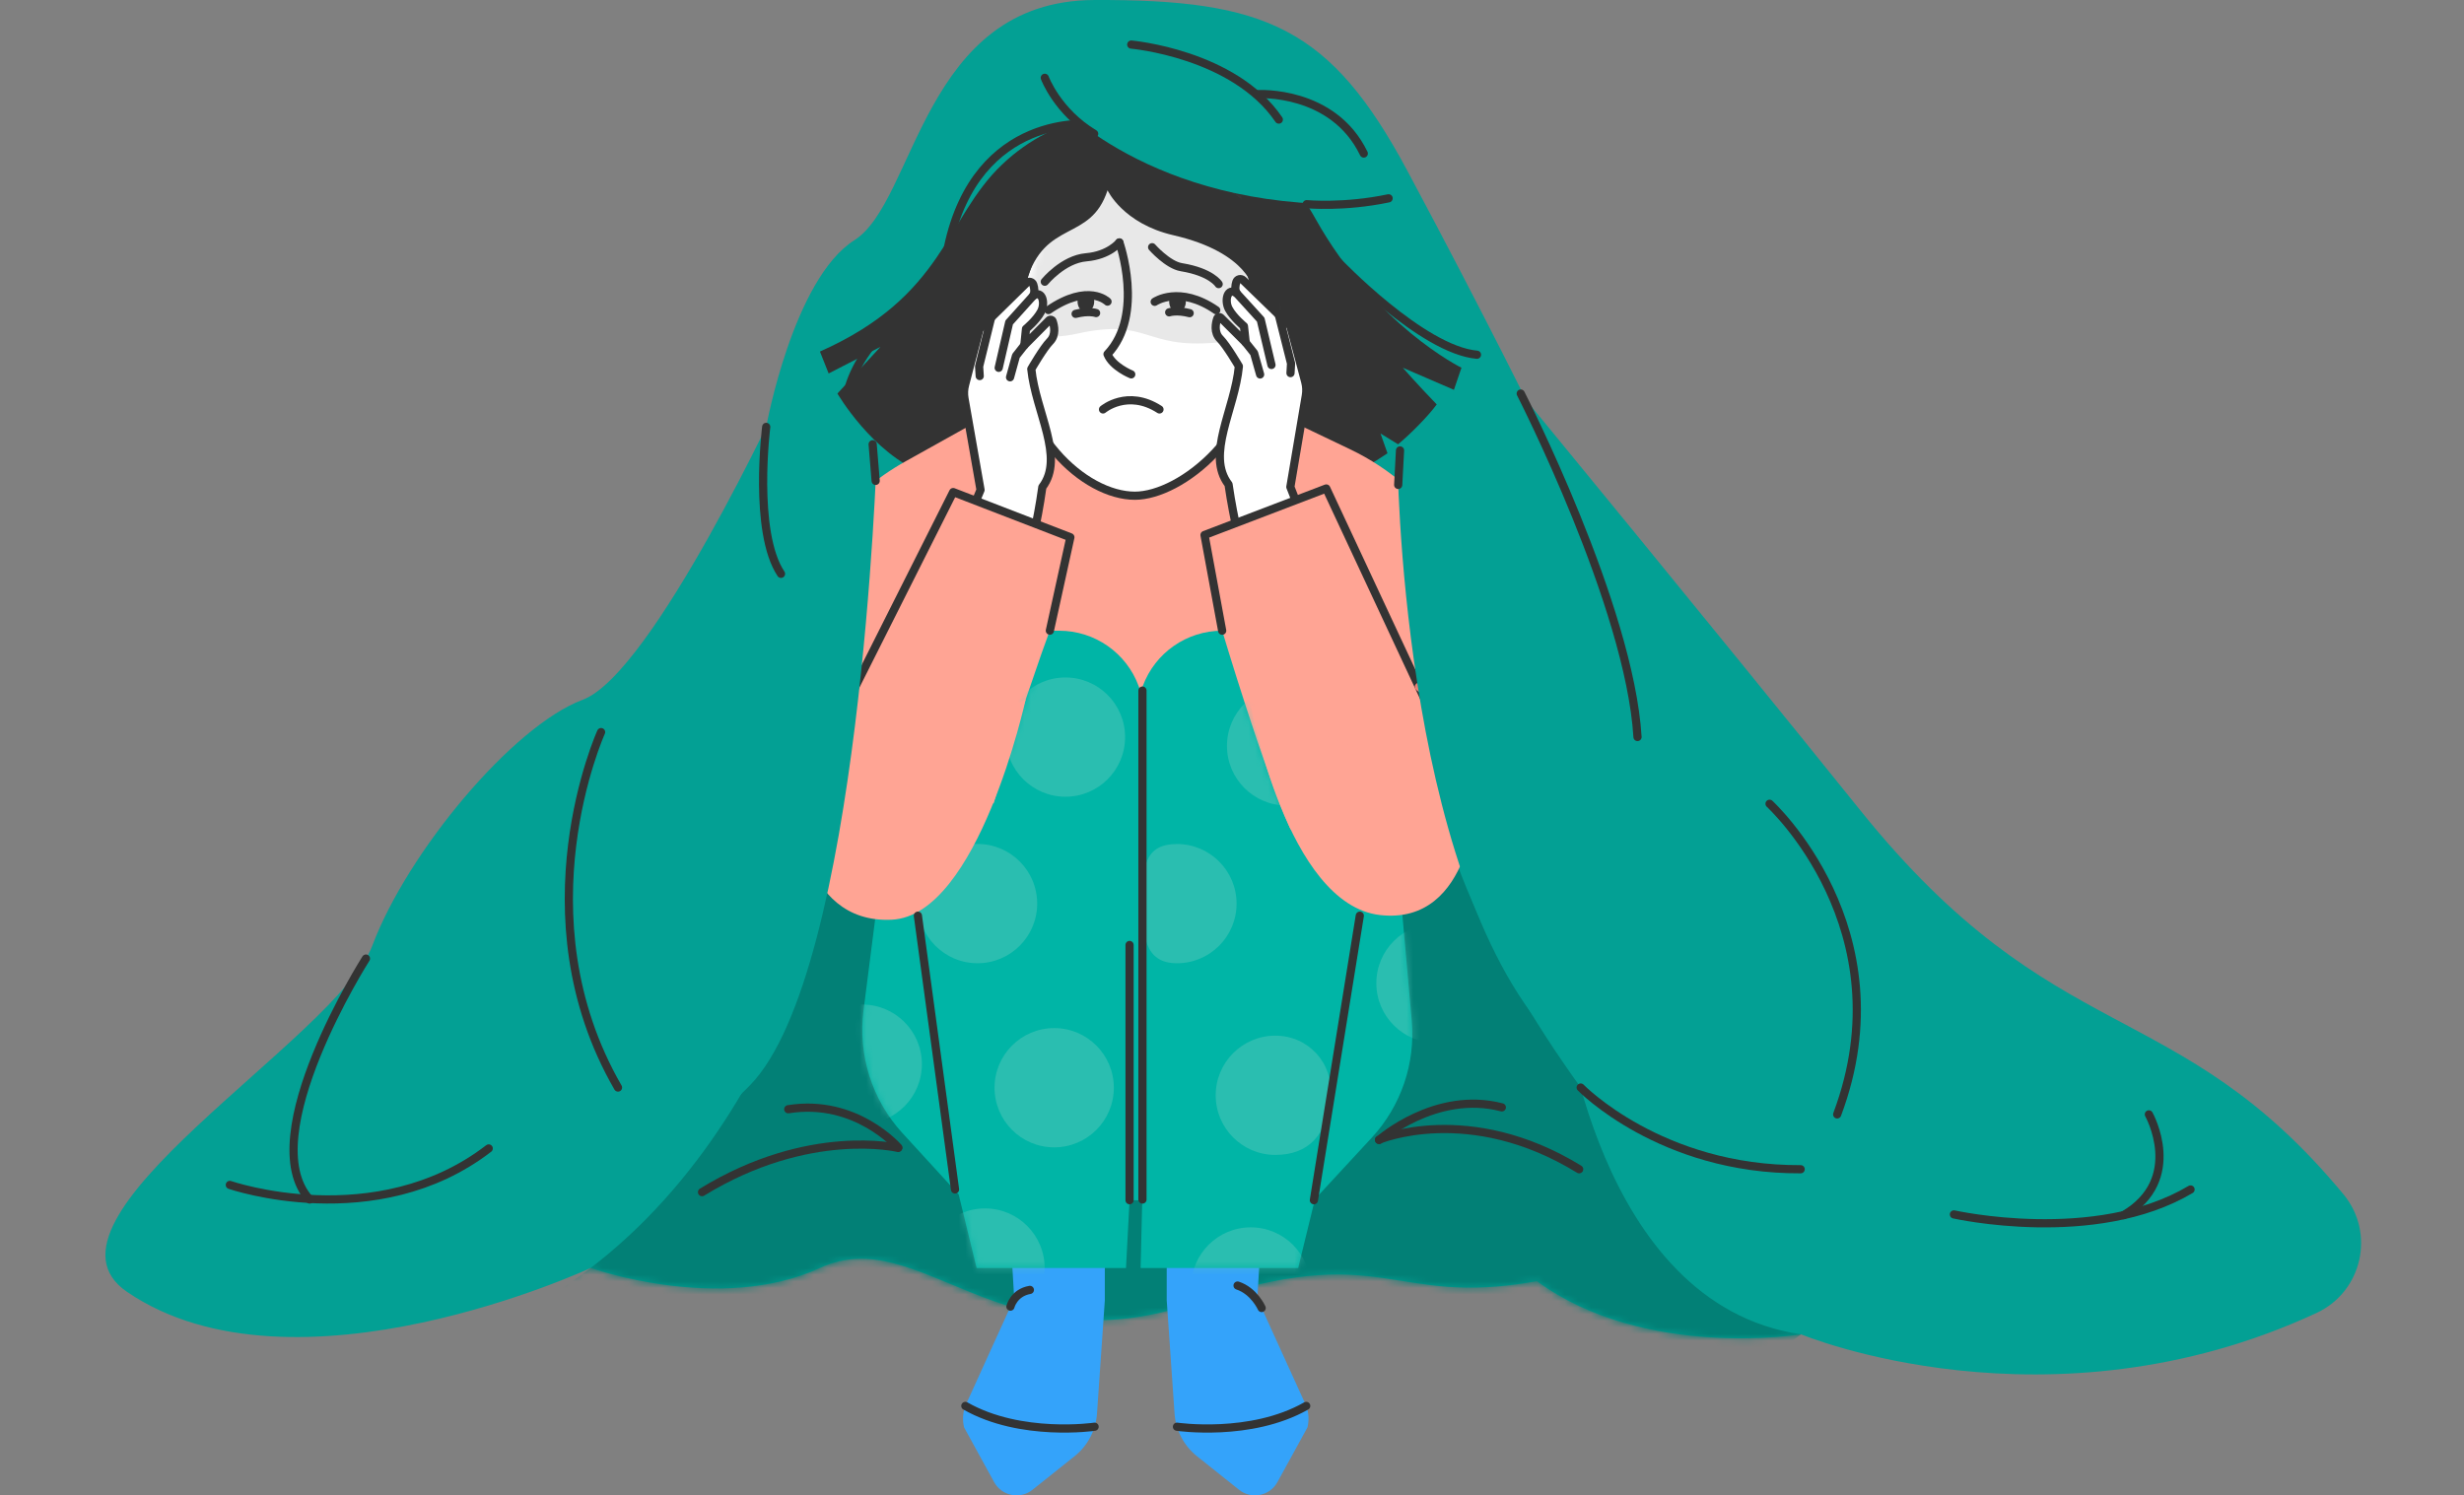 <svg width="374" height="227" viewBox="0 0 374 227" fill="none" xmlns="http://www.w3.org/2000/svg">
<rect x="0" y="0" width="374" height="227" fill="#808080" stroke="none"/>
<path d="M116.297 64.799C116.297 64.799 120.376 42.35 129.691 36.455C139.006 30.559 140.003 0.105 166.081 0.002C192.163 -0.101 201.971 4.165 213.655 25.993C225.34 47.82 233.682 64.796 233.682 64.796C233.682 64.796 137.633 106.8 116.297 64.796V64.799Z" fill="#03A094"/>
<path d="M118.719 59.743C118.719 59.743 99.08 102.26 88.443 106.227C77.806 110.193 61.849 129.37 56.528 143.511C51.208 157.655 3.165 185.121 19.294 196.115C44.694 213.428 89.668 192.476 89.668 192.476C89.668 192.476 109.323 199.475 124.455 192.476C139.587 185.478 151.911 207.733 181.141 197.834C210.37 187.935 210.779 198.572 233.282 194.48C249.567 206.439 273.379 202.554 273.379 202.554C273.379 202.554 310.904 218.205 351.605 199.316C358.547 196.093 360.588 187.188 355.703 181.295C330.328 150.678 311.945 159.784 282.378 123.025C259.751 94.893 230.825 59.743 230.825 59.743H118.716H118.719Z" fill="#03A094"/>
<mask id="mask0_3212_18601" style="mask-type:luminance" maskUnits="userSpaceOnUse" x="16" y="59" width="343" height="150">
<path d="M118.724 59.74C118.724 59.74 99.085 102.257 88.448 106.224C77.811 110.19 61.853 129.367 56.533 143.508C51.213 157.652 3.17 185.118 19.299 196.111C44.699 213.425 89.673 192.473 89.673 192.473C89.673 192.473 109.328 199.472 124.46 192.473C139.591 185.474 151.916 207.73 181.145 197.831C210.375 187.931 210.784 198.568 233.287 194.477C249.572 206.436 273.384 202.551 273.384 202.551C273.384 202.551 310.909 218.201 351.61 199.312C358.552 196.09 360.593 187.184 355.708 181.292C330.333 150.675 311.95 159.781 282.383 123.021C259.756 94.889 230.83 59.74 230.83 59.74H118.721H118.724Z" fill="white"/>
</mask>
<g mask="url(#mask0_3212_18601)">
<path d="M126.848 129.309C126.848 129.309 117.233 182.46 74.828 201.305C54.098 222.976 82.552 220.566 82.552 220.566L151.582 237.527H224.078C225.15 237.527 273.387 202.543 273.387 202.543C273.387 202.543 217.011 152.884 216.279 107.035C215.845 79.806 126.844 129.312 126.844 129.312L126.848 129.309Z" fill="#028076"/>
</g>
<path d="M146.517 213.428L153.941 197.108L153.507 189.703L167.698 185.877V197.395L166.51 214.565C166.335 217.113 165.097 219.47 163.1 221.061L156.714 226.153C154.832 227.653 152.053 227.097 150.893 224.987L146.333 216.678C146.074 215.6 146.136 214.472 146.514 213.428H146.517Z" fill="#34A3FA"/>
<path d="M166.144 216.579C166.144 216.579 154.957 218.226 146.523 213.422" stroke="#333333" stroke-width="1.244" stroke-linecap="round" stroke-linejoin="round"/>
<path d="M198.271 213.428L190.847 197.108L191.282 189.703L177.091 185.877V197.395L178.279 214.565C178.454 217.113 179.691 219.47 181.689 221.061L188.075 226.153C189.957 227.653 192.735 227.097 193.895 224.987L198.456 216.678C198.715 215.6 198.652 214.472 198.274 213.428H198.271Z" fill="#34A3FA"/>
<path d="M170.648 17.238C170.648 17.238 160.692 16.785 152.084 24.993C143.472 33.198 143.447 44.929 124.455 53.365L125.777 56.694L133.645 52.65L127.109 59.736C127.109 59.736 132.363 68.785 140.184 71.851C153.675 74.493 173.774 80.056 173.774 80.056L200.73 74.374C200.73 74.374 206.25 71.77 210.601 68.81L209.539 65.803L212.205 67.444C214.08 65.903 216.881 63.056 218.075 61.392C214.878 58.076 212.93 55.825 212.93 55.825L220.685 59.176L221.829 55.825C221.829 55.825 208.707 49.371 199.689 33.236C188.649 13.477 170.648 17.232 170.648 17.232V17.238Z" fill="#333333"/>
<path d="M137.369 70.079L151.575 62.155L193.001 62.505L204.913 68.194C217.354 74.136 225.443 86.521 225.89 100.299L228.672 129.319L110.821 128.394L119.542 93.385C122.008 83.486 128.463 75.049 137.372 70.079H137.369Z" fill="#FFA494"/>
<path d="M191.402 51.549C191.402 65.662 179.239 75.251 172.26 75.251C164.586 75.251 154.064 65.658 154.064 51.549C154.064 37.439 162.423 25.998 172.732 25.998C183.04 25.998 191.399 37.439 191.399 51.549H191.402Z" fill="white"/>
<mask id="mask1_3212_18601" style="mask-type:luminance" maskUnits="userSpaceOnUse" x="155" y="23" width="39" height="50">
<path d="M193.147 49.138C193.147 63.251 180.985 72.841 174.005 72.841C166.331 72.841 155.81 63.248 155.81 49.138C155.81 35.028 164.168 23.588 174.477 23.588C184.786 23.588 193.144 35.028 193.144 49.138H193.147Z" fill="white"/>
</mask>
<g mask="url(#mask1_3212_18601)">
<path d="M140.524 33.061C140.524 33.061 146.379 54.441 163.458 50.656C174.477 48.214 173.442 52.991 184.645 52.006C196.329 50.981 216.112 34.395 216.112 34.395L183.876 15.738L157.419 6.848C157.419 6.848 145.735 16.744 143.159 17.898C140.581 19.051 140.528 33.057 140.528 33.057L140.524 33.061Z" fill="#E8E8E8"/>
</g>
<path d="M191.402 51.549C191.402 65.662 179.239 75.251 172.26 75.251C164.586 75.251 154.064 65.658 154.064 51.549C154.064 37.439 162.423 25.998 172.732 25.998C183.04 25.998 191.399 37.439 191.399 51.549H191.402Z" stroke="#333333" stroke-width="1.244" stroke-linecap="round" stroke-linejoin="round"/>
<path d="M196.349 79.677L195.865 73.913L198.212 60.041C198.331 59.344 198.297 58.628 198.116 57.944L195.859 49.476L188.707 42.54C188.373 42.215 187.807 42.349 187.666 42.796C187.5 43.331 187.407 44.006 187.729 44.525C186.325 43.518 185.812 45.591 186.522 46.9C187.232 48.21 188.82 49.507 188.82 49.507L189.088 51.995L185.309 48.229C185.137 48.06 184.847 48.129 184.768 48.357C184.525 49.076 184.234 50.467 185.194 51.42C186.194 52.417 188.051 55.596 188.051 55.596C187.213 62.504 182.99 69.309 186.481 73.532C187.328 79.346 188.498 83.403 188.498 83.403L196.349 79.671V79.677Z" fill="white"/>
<path d="M198.278 80.122L195.858 73.92L198.206 60.048C198.324 59.351 198.29 58.635 198.109 57.951L195.852 49.483L188.7 42.547C188.366 42.222 187.8 42.356 187.659 42.803C187.494 43.338 187.4 44.013 187.722 44.532C186.318 43.525 185.806 45.598 186.515 46.907C187.225 48.217 188.813 49.514 188.813 49.514L189.081 52.002L185.302 48.236C185.13 48.067 184.84 48.136 184.762 48.364C184.518 49.083 184.227 50.474 185.187 51.427C186.187 52.425 188.044 55.603 188.044 55.603C187.425 62.142 182.999 69.029 186.475 73.539C187.322 79.353 188.491 83.41 188.491 83.41L198.274 80.119L198.278 80.122Z" fill="white" stroke="#333333" stroke-width="1.244" stroke-linecap="round" stroke-linejoin="round"/>
<path d="M189.083 52.008L190.352 53.602L191.268 56.843" fill="white"/>
<path d="M189.083 52.008L190.352 53.602L191.268 56.843" stroke="#333333" stroke-width="1.244" stroke-linecap="round" stroke-linejoin="round"/>
<path d="M187.721 44.531L191.359 48.526L192.991 55.403" fill="white"/>
<path d="M187.721 44.531L191.359 48.526L192.991 55.403" stroke="#333333" stroke-width="1.244" stroke-linecap="round" stroke-linejoin="round"/>
<path d="M194.098 47.78L195.964 55.172L195.879 56.638" fill="white"/>
<path d="M194.098 47.78L195.964 55.172L195.879 56.638" stroke="#333333" stroke-width="1.244" stroke-linecap="round" stroke-linejoin="round"/>
<path d="M148.378 80.137L148.831 74.37L146.399 60.514C146.278 59.816 146.306 59.101 146.484 58.416L148.691 49.936L155.799 42.959C156.133 42.631 156.699 42.765 156.84 43.209C157.008 43.744 157.108 44.419 156.79 44.938C158.187 43.922 158.712 45.991 158.012 47.307C157.312 48.623 155.73 49.926 155.73 49.926L155.477 52.418L159.234 48.629C159.406 48.461 159.697 48.526 159.775 48.754C160.022 49.47 160.322 50.861 159.368 51.821C158.374 52.824 156.536 56.012 156.536 56.012C157.415 62.914 161.678 69.697 158.212 73.939C157.399 79.759 156.255 83.822 156.255 83.822L148.381 80.137H148.378Z" fill="white"/>
<path d="M146.325 80.412L148.832 74.37L146.4 60.514C146.278 59.816 146.306 59.101 146.485 58.416L148.691 49.936L155.799 42.959C156.134 42.631 156.7 42.765 156.84 43.209C157.009 43.744 157.109 44.419 156.79 44.938C158.188 43.922 158.713 45.991 158.012 47.307C157.312 48.623 155.731 49.926 155.731 49.926L155.477 52.418L159.235 48.629C159.407 48.461 159.697 48.526 159.775 48.754C160.022 49.47 160.322 50.861 159.369 51.821C158.375 52.824 156.537 56.012 156.537 56.012C157.194 62.548 161.66 69.406 158.213 73.939C157.4 79.759 156.256 83.822 156.256 83.822L146.328 80.415L146.325 80.412Z" fill="white" stroke="#333333" stroke-width="1.244" stroke-linecap="round" stroke-linejoin="round"/>
<path d="M155.469 52.424L154.21 54.025L153.312 57.273" fill="white"/>
<path d="M155.469 52.424L154.21 54.025L153.312 57.273" stroke="#333333" stroke-width="1.244" stroke-linecap="round" stroke-linejoin="round"/>
<path d="M156.793 44.933L153.177 48.95L151.589 55.836" fill="white"/>
<path d="M156.793 44.933L153.177 48.95L151.589 55.836" stroke="#333333" stroke-width="1.244" stroke-linecap="round" stroke-linejoin="round"/>
<path d="M150.439 48.218L148.616 55.62L148.707 57.086" fill="white"/>
<path d="M150.439 48.218L148.616 55.62L148.707 57.086" stroke="#333333" stroke-width="1.244" stroke-linecap="round" stroke-linejoin="round"/>
<path d="M169.906 36.802C169.906 36.802 173.773 47.774 168.103 53.76C168.875 55.694 171.707 56.829 171.707 56.829" stroke="#333333" stroke-width="1.244" stroke-linecap="round" stroke-linejoin="round"/>
<path d="M158.583 42.766C158.583 42.766 161.371 39.353 164.869 39.056C168.367 38.759 169.901 36.802 169.901 36.802" stroke="#333333" stroke-width="1.244" stroke-linecap="round" stroke-linejoin="round"/>
<path d="M174.877 37.526C174.877 37.526 177.237 40.22 179.325 40.561C183.879 41.305 184.976 43.127 184.976 43.127" stroke="#333333" stroke-width="1.244" stroke-linecap="round" stroke-linejoin="round"/>
<path d="M175.265 45.814C175.265 45.814 179.016 43.226 184.608 47.095" stroke="#333333" stroke-width="1.244" stroke-linecap="round" stroke-linejoin="round"/>
<path d="M179.996 45.791C179.996 46.688 179.427 47.416 178.73 47.416C178.033 47.416 177.464 46.688 177.464 45.791C177.464 44.894 178.033 44.881 178.73 44.881C179.427 44.881 179.996 44.894 179.996 45.791Z" fill="#333333"/>
<path d="M177.464 47.415C177.464 47.415 178.57 47.021 180.574 47.54" stroke="#333333" stroke-width="1.244" stroke-linecap="round" stroke-linejoin="round"/>
<path d="M168.106 45.785C168.106 45.785 165.212 42.894 159.142 47.067" stroke="#333333" stroke-width="1.244" stroke-linecap="round" stroke-linejoin="round"/>
<path d="M166.086 45.762C166.086 46.659 165.517 47.387 164.82 47.387C164.123 47.387 163.554 46.659 163.554 45.762C163.554 44.865 164.123 44.852 164.82 44.852C165.517 44.852 166.086 44.865 166.086 45.762Z" fill="#333333"/>
<path d="M166.373 47.521C166.373 47.521 165.266 47.127 163.263 47.646" stroke="#333333" stroke-width="1.244" stroke-linecap="round" stroke-linejoin="round"/>
<path d="M214.283 154.909L211.954 128.665L195.875 125.87C191.749 116.69 185.51 95.744 185.51 95.744C180.13 95.744 175.32 99.098 173.457 104.146L173.144 104.996L172.838 104.165C170.981 99.107 166.164 95.744 160.779 95.744H159.356C159.356 95.744 158.375 97.96 152.158 116.774C151.758 118.64 151.308 120.356 150.823 121.941L133.81 123.029V131.903L131.068 153.402C130.206 160.166 132.365 166.968 136.97 171.997L145.512 181.325L148.235 192.481H170.912L171.45 182.2H173.376L173.129 192.481H197.044L199.598 182.022L208.215 172.698C212.657 167.89 214.861 161.429 214.283 154.909Z" fill="#00B5A6"/>
<path d="M168.107 28.88C168.107 28.88 170.436 33.938 178.113 35.71C189.597 38.361 190.325 44.1 190.325 44.1L194.114 47.773L194.548 39.783C194.548 39.783 189.6 30.618 189.097 30.618C188.594 30.618 181.129 24.245 181.129 24.245L169.911 23.154L160.668 23.657L153.707 36.801L153.085 45.606L155.77 42.765C158.593 33.172 165.51 36.848 168.111 28.88H168.107Z" fill="#333333"/>
<g opacity="0.46">
<mask id="mask2_3212_18601" style="mask-type:luminance" maskUnits="userSpaceOnUse" x="130" y="95" width="85" height="98">
<path d="M214.29 154.909L211.962 128.665L195.883 125.871C191.757 116.691 185.518 95.745 185.518 95.745C180.138 95.745 175.328 99.099 173.465 104.147L173.152 104.997L172.846 104.166C170.989 99.108 166.172 95.745 160.787 95.745H159.364C159.364 95.745 158.383 97.961 152.166 116.775C151.766 118.641 151.315 120.357 150.831 121.942L133.817 123.03V131.904L131.076 153.403C130.213 160.167 132.373 166.969 136.978 171.998L145.52 181.325L148.243 192.481H170.92L171.458 182.201H173.383L173.136 192.481H197.052L199.606 182.022L208.223 172.698C212.665 167.891 214.869 161.43 214.29 154.909Z" fill="white"/>
</mask>
<g mask="url(#mask2_3212_18601)">
<path d="M130.877 170.595C135.877 170.595 139.93 166.542 139.93 161.542C139.93 156.543 135.877 152.49 130.877 152.49C125.878 152.49 121.825 156.543 121.825 161.542C121.825 166.542 125.878 170.595 130.877 170.595Z" fill="#5BC9BC"/>
<path d="M148.377 146.221C153.377 146.221 157.43 142.168 157.43 137.168C157.43 132.169 153.377 128.116 148.377 128.116C143.378 128.116 139.325 132.169 139.325 137.168C139.325 142.168 143.378 146.221 148.377 146.221Z" fill="#5BC9BC"/>
<path d="M160.011 174.17C165.011 174.17 169.063 170.117 169.063 165.118C169.063 160.118 165.011 156.065 160.011 156.065C155.012 156.065 150.959 160.118 150.959 165.118C150.959 170.117 155.012 174.17 160.011 174.17Z" fill="#5BC9BC"/>
<path d="M149.512 201.544C154.512 201.544 158.564 197.492 158.564 192.492C158.564 187.493 154.512 183.44 149.512 183.44C144.513 183.44 140.46 187.493 140.46 192.492C140.46 197.492 144.513 201.544 149.512 201.544Z" fill="#5BC9BC"/>
<path d="M187.694 137.172C187.694 142.17 183.643 146.224 178.642 146.224C173.641 146.224 173.403 141.798 173.403 136.8C173.403 131.802 173.644 128.123 178.642 128.123C183.64 128.123 187.694 132.174 187.694 137.175V137.172Z" fill="#5BC9BC"/>
<path d="M161.721 120.946C166.721 120.946 170.773 116.893 170.773 111.893C170.773 106.894 166.721 102.841 161.721 102.841C156.722 102.841 152.669 106.894 152.669 111.893C152.669 116.893 156.722 120.946 161.721 120.946Z" fill="#5BC9BC"/>
<path d="M195.289 122.279C200.288 122.279 204.341 118.226 204.341 113.227C204.341 108.228 200.288 104.175 195.289 104.175C190.289 104.175 186.236 108.228 186.236 113.227C186.236 118.226 190.289 122.279 195.289 122.279Z" fill="#5BC9BC"/>
<path d="M201.981 166.401C201.496 172.315 198.58 175.319 193.579 175.319C188.577 175.319 184.526 171.268 184.526 166.267C184.526 161.265 188.577 157.214 193.579 157.214C198.58 157.214 202.393 161.372 201.981 166.398V166.401Z" fill="#5BC9BC"/>
<path d="M189.847 204.417C194.847 204.417 198.899 200.365 198.899 195.365C198.899 190.366 194.847 186.313 189.847 186.313C184.848 186.313 180.795 190.366 180.795 195.365C180.795 200.365 184.848 204.417 189.847 204.417Z" fill="#5BC9BC"/>
<path d="M217.96 158.301C222.96 158.301 227.013 154.248 227.013 149.249C227.013 144.249 222.96 140.197 217.96 140.197C212.961 140.197 208.908 144.249 208.908 149.249C208.908 154.248 212.961 158.301 217.96 158.301Z" fill="#5BC9BC"/>
</g>
</g>
<path d="M120.745 121.469C120.745 121.469 121.111 140.286 135.352 139.614C148.505 138.995 155.682 106.193 155.682 106.193L120.745 121.469Z" fill="#FFA494"/>
<path d="M224.072 120.759C224.072 120.759 223.628 140.53 209.465 138.905C195.302 137.282 189.845 107.037 189.845 107.037L224.072 120.756V120.759Z" fill="#FFA494"/>
<path d="M185.802 91.808L182.829 81.212L201.309 74.151L207.251 88.029L185.802 91.808Z" fill="#FFA494"/>
<path d="M158.744 91.808L161.717 81.212L143.237 74.151L137.295 88.029L158.744 91.808Z" fill="#FFA494"/>
<path d="M185.508 95.74L182.829 81.212L201.309 74.151L218.582 111.144" stroke="#333333" stroke-width="1.244" stroke-linecap="round" stroke-linejoin="round"/>
<path d="M159.353 95.733L162.466 81.558L144.681 74.697L125.313 113.203" stroke="#333333" stroke-width="1.244" stroke-linecap="round" stroke-linejoin="round"/>
<path d="M128.852 106.172L121.128 111.87" stroke="#EA8075" stroke-width="1.244" stroke-linecap="round" stroke-linejoin="round"/>
<path d="M215.368 104.264L220.56 108.199" stroke="#EA8075" stroke-width="1.244" stroke-linecap="round" stroke-linejoin="round"/>
<path d="M173.409 104.831V182.088" stroke="#333333" stroke-width="1.244" stroke-linecap="round" stroke-linejoin="round"/>
<path d="M171.451 182.19V143.449" stroke="#333333" stroke-width="1.244" stroke-linecap="round" stroke-linejoin="round"/>
<path d="M144.959 180.559L139.323 139.002" stroke="#333333" stroke-width="1.244" stroke-linecap="round" stroke-linejoin="round"/>
<path d="M199.429 182.194L206.399 139.002" stroke="#333333" stroke-width="1.244" stroke-linecap="round" stroke-linejoin="round"/>
<path d="M165.688 18.849C165.688 18.849 148.265 16.871 143.892 37.523" stroke="#333333" stroke-width="1.244" stroke-linecap="round" stroke-linejoin="round"/>
<path d="M203.139 39.789C203.139 39.789 215.839 53.101 224.181 53.849" stroke="#333333" stroke-width="1.244" stroke-linecap="round" stroke-linejoin="round"/>
<path d="M133.093 51.501C132.733 51.769 129.585 55.301 128.598 59.74" stroke="#333333" stroke-width="1.244" stroke-linecap="round" stroke-linejoin="round"/>
<path d="M167.237 18.273C167.237 18.273 186.242 8.608 195.038 27.472" stroke="#333333" stroke-width="1.244" stroke-linecap="round" stroke-linejoin="round"/>
<path d="M178.645 216.579C178.645 216.579 189.832 218.226 198.265 213.422" stroke="#333333" stroke-width="1.244" stroke-linecap="round" stroke-linejoin="round"/>
<path d="M133.096 68.784C133.096 68.784 130.601 147.46 113.872 164.711C97.143 181.962 80.154 172.813 80.154 172.813V134.185L106.626 100.148L124.459 68.781H133.096V68.784Z" fill="#03A094"/>
<path d="M212.112 69.153C212.112 69.153 212.403 132.137 235.49 157.553C260.202 184.756 252.929 127.592 252.929 127.592L240.644 83.4L212.112 69.15V69.153Z" fill="#03A094"/>
<path d="M159.3 14.527C159.3 14.527 172.788 30.638 202.654 31C197.315 22.673 195.978 16.959 195.978 16.959L181.927 11.811L159.3 14.527Z" fill="#03A094"/>
<path d="M237.252 152.175C237.252 152.175 242.147 198.017 273.373 202.55C304.6 207.082 237.252 152.175 237.252 152.175Z" fill="#03A094"/>
<path d="M158.583 11.811C158.583 11.811 160.487 16.95 166.079 20.31" stroke="#333333" stroke-width="1.244" stroke-linecap="round" stroke-linejoin="round"/>
<path d="M198.336 30.994C198.336 30.994 203.984 31.534 210.77 30.106" stroke="#333333" stroke-width="1.244" stroke-linecap="round" stroke-linejoin="round"/>
<path d="M171.706 6.767C171.706 6.767 187.288 8.127 194.105 18.151" stroke="#333333" stroke-width="1.244" stroke-linecap="round" stroke-linejoin="round"/>
<path d="M190.973 14.29C190.973 14.29 202.329 13.621 207.002 23.304" stroke="#333333" stroke-width="1.244" stroke-linecap="round" stroke-linejoin="round"/>
<path d="M212.504 68.376L212.226 73.609" stroke="#333333" stroke-width="1.244" stroke-linecap="round" stroke-linejoin="round"/>
<path d="M132.457 67.44L132.913 72.998" stroke="#333333" stroke-width="1.244" stroke-linecap="round" stroke-linejoin="round"/>
<path d="M116.301 64.801C116.301 64.801 114.298 80.736 118.546 87.107" stroke="#333333" stroke-width="1.244" stroke-linecap="round" stroke-linejoin="round"/>
<path d="M230.825 59.743C230.825 59.743 247.357 92.058 248.551 111.878" stroke="#333333" stroke-width="1.244" stroke-linecap="round" stroke-linejoin="round"/>
<path d="M55.545 145.514C55.545 145.514 38.329 172.542 46.999 182.085" stroke="#333333" stroke-width="1.244" stroke-linecap="round" stroke-linejoin="round"/>
<path d="M239.927 165.092C239.927 165.092 252.067 177.602 273.316 177.492" stroke="#333333" stroke-width="1.244" stroke-linecap="round" stroke-linejoin="round"/>
<path d="M296.577 184.349C296.577 184.349 318.026 189.175 332.495 180.564" stroke="#333333" stroke-width="1.244" stroke-linecap="round" stroke-linejoin="round"/>
<path d="M326.168 169.164C326.168 169.164 331.669 179.007 322.342 184.459" stroke="#333333" stroke-width="1.244" stroke-linecap="round" stroke-linejoin="round"/>
<path d="M34.883 179.874C34.883 179.874 57.073 187.52 74.18 174.336" stroke="#333333" stroke-width="1.244" stroke-linecap="round" stroke-linejoin="round"/>
<path d="M91.236 111.137C91.236 111.137 78.67 138.907 93.805 165.091" stroke="#333333" stroke-width="1.244" stroke-linecap="round" stroke-linejoin="round"/>
<path d="M268.593 122.012C268.593 122.012 289.395 141.036 278.858 169.168" stroke="#333333" stroke-width="1.244" stroke-linecap="round" stroke-linejoin="round"/>
<path d="M191.502 198.556C191.502 198.556 190.355 195.964 187.845 195.148" stroke="#333333" stroke-width="1.244" stroke-linecap="round" stroke-linejoin="round"/>
<path d="M153.369 198.346C153.369 198.346 153.879 196.236 156.32 195.808" stroke="#333333" stroke-width="1.244" stroke-linecap="round" stroke-linejoin="round"/>
<path d="M167.422 62.153C167.422 62.153 171.132 59.014 175.993 62.153" stroke="#333333" stroke-width="1.244" stroke-linecap="round" stroke-linejoin="round"/>
<path d="M209.317 173.016C209.317 173.016 222.961 167.214 239.694 177.492" stroke="#333333" stroke-width="1.244" stroke-linecap="round" stroke-linejoin="round"/>
<path d="M136.34 174.262C136.34 174.262 122.837 170.983 106.558 180.97" stroke="#333333" stroke-width="1.244" stroke-linecap="round" stroke-linejoin="round"/>
<path d="M136.343 174.193C136.343 174.193 129.929 166.728 119.646 168.382" stroke="#333333" stroke-width="1.244" stroke-linecap="round" stroke-linejoin="round"/>
<path d="M209.317 173.054C209.317 173.054 217.923 165.452 227.959 168.1" stroke="#333333" stroke-width="1.244" stroke-linecap="round" stroke-linejoin="round"/>
</svg>
